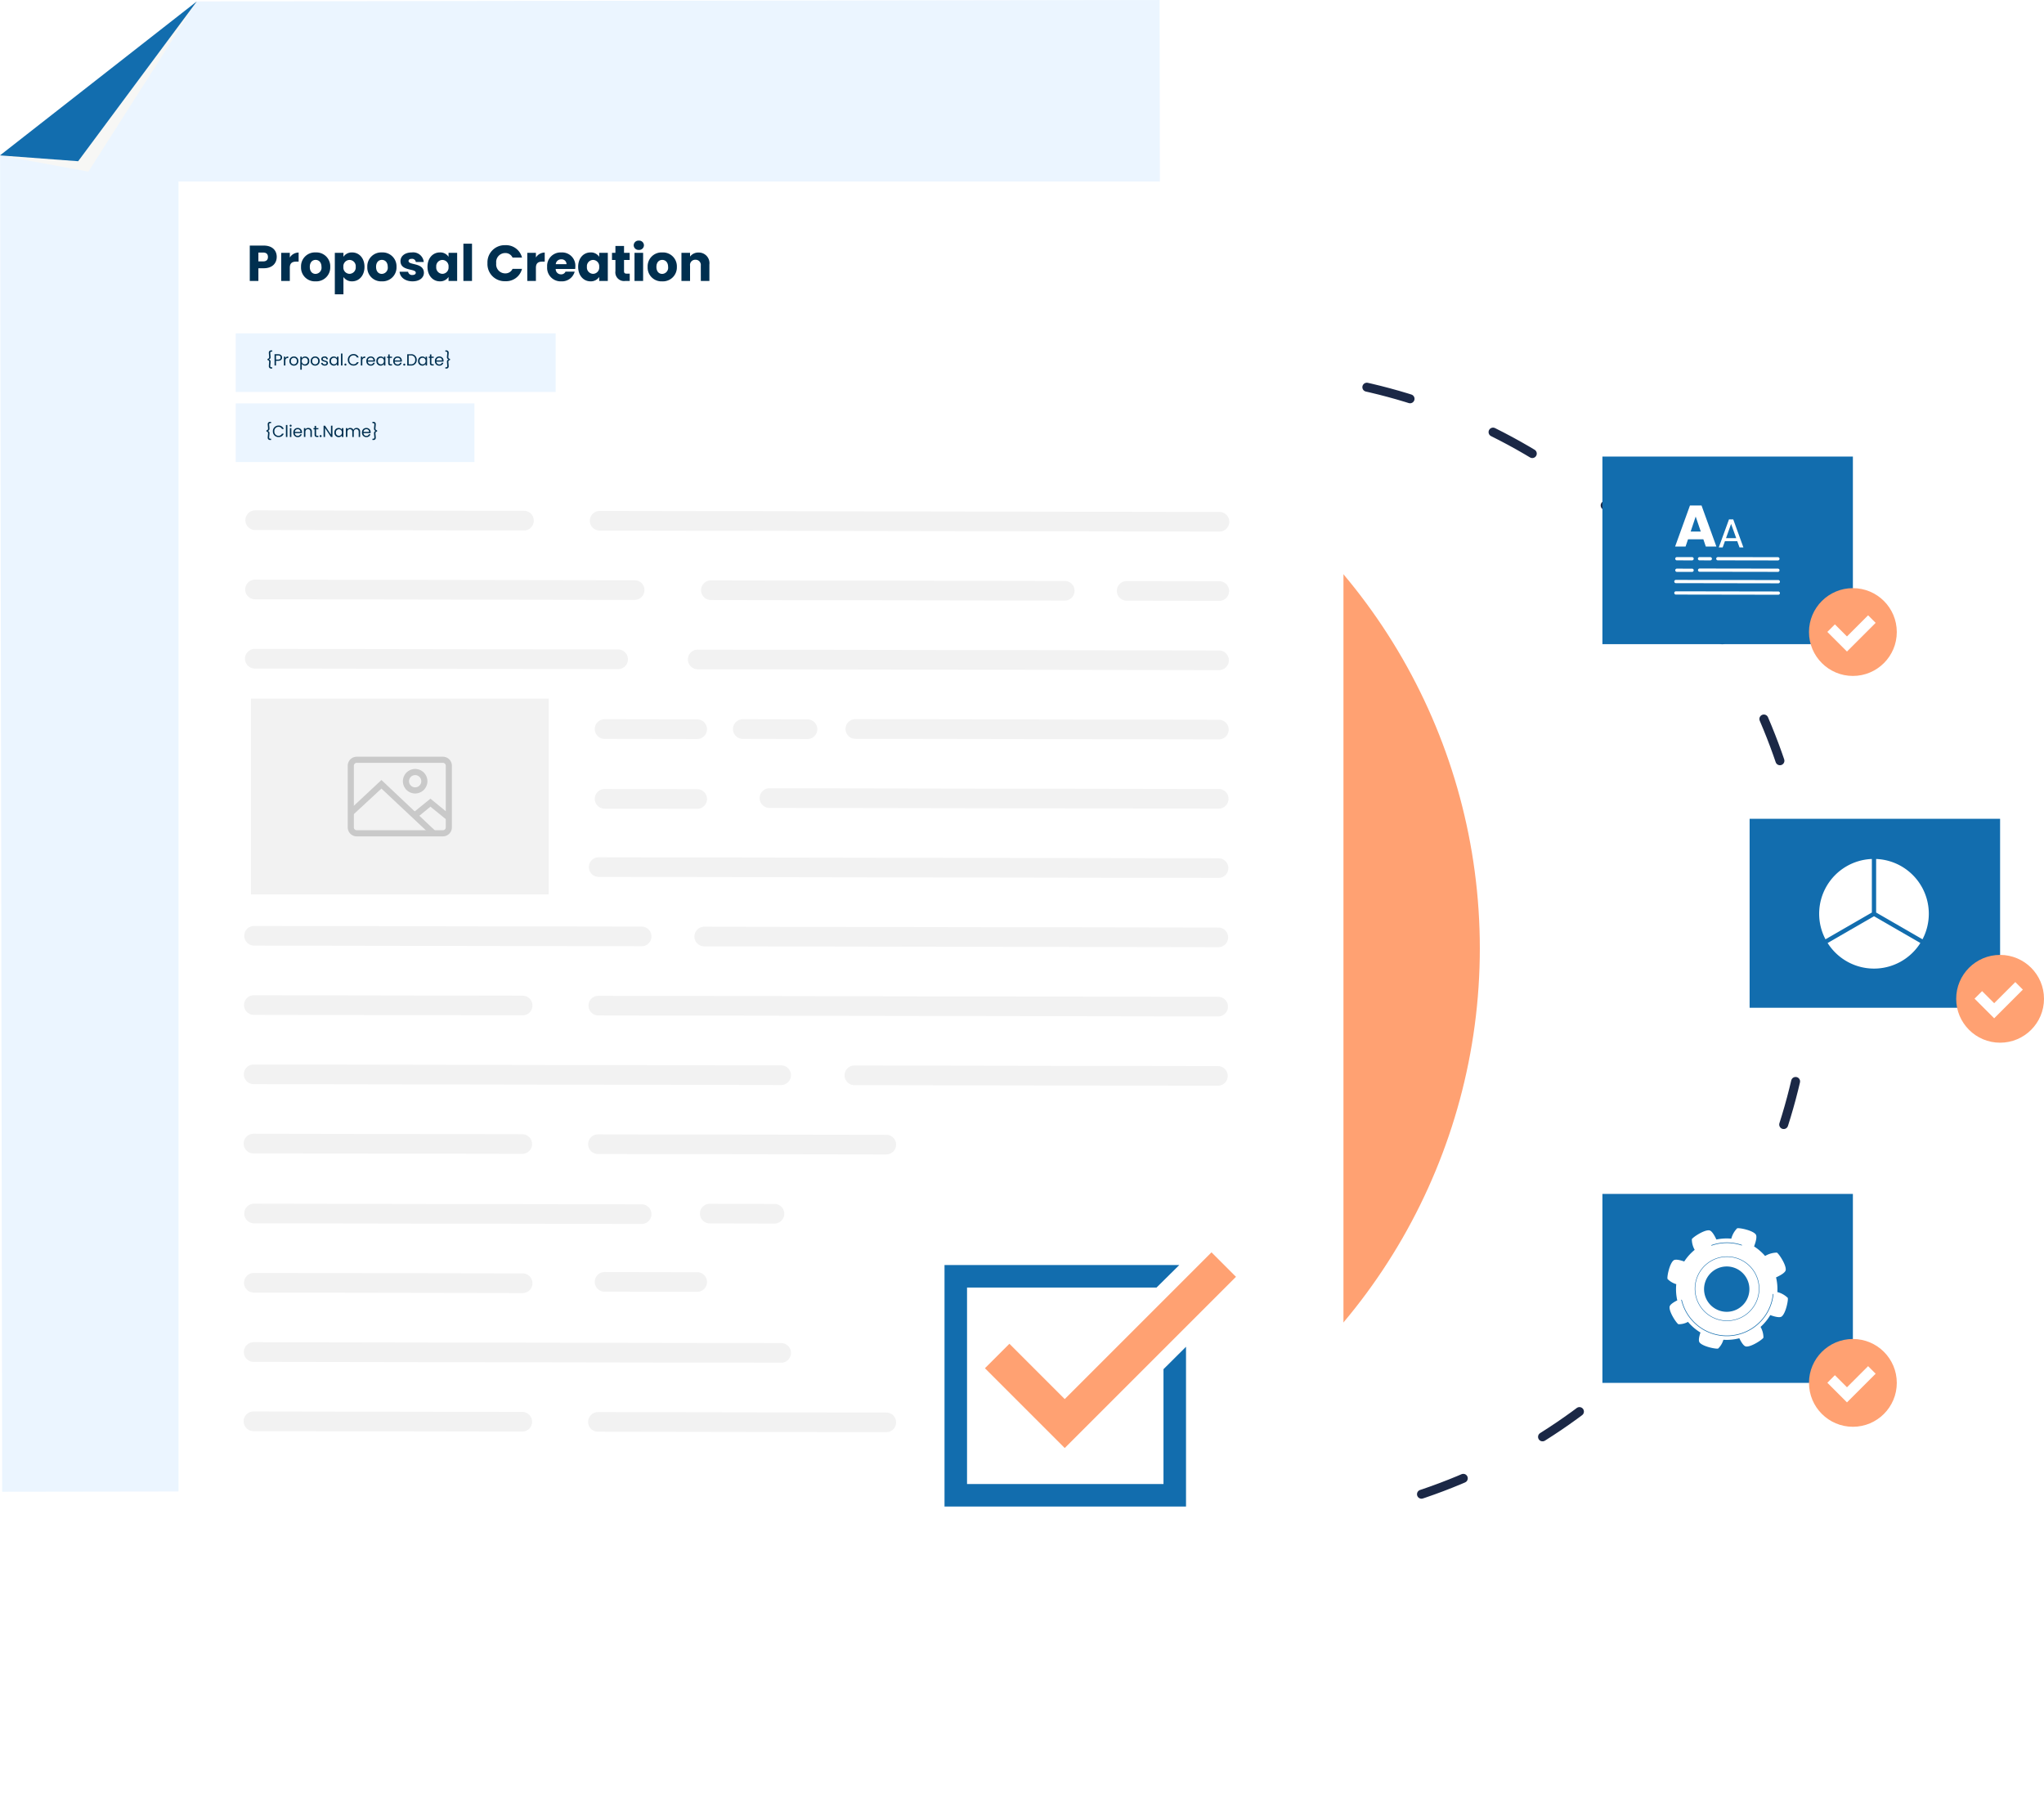 <svg xmlns="http://www.w3.org/2000/svg" xmlns:xlink="http://www.w3.org/1999/xlink" width="456.686" height="404.378" viewBox="0 0 456.686 404.378"><defs><filter id="a" x="3.887" y="4.551" width="332.279" height="399.826" filterUnits="userSpaceOnUse"><feOffset dx="6" dy="6" input="SourceAlpha"/><feGaussianBlur stdDeviation="12" result="b"/><feFlood flood-opacity="0.102"/><feComposite operator="in" in2="b"/><feComposite in="SourceGraphic"/></filter></defs><g transform="translate(22182.635 4415.269)"><g transform="translate(-22033 -4332.859)" fill="none" stroke="#1b2846" stroke-linecap="round" stroke-width="2" stroke-dasharray="10 20"><ellipse cx="128" cy="129.5" rx="128" ry="129.5" stroke="none"/><ellipse cx="128" cy="129.5" rx="127" ry="128.5" fill="none"/></g><ellipse cx="129" cy="129.5" rx="129" ry="129.5" transform="translate(-22110 -4332.859)" fill="#ffa172"/><g transform="translate(-21824.613 -4313.251)"><g transform="translate(0 0)"><rect width="55.965" height="41.917" fill="#126dae"/><g transform="translate(16.036 10.934)"><path d="M7.537-54.713h.869L6.134-60.984h-.95L2.9-54.713h.869l.507-1.4H7.03ZM6.8-56.785H4.515l1.14-3.185Z" transform="translate(7.062 64.086)" fill="#fff"/><path d="M8.888-79.986h2.364L7.935-89.154H5.349L2.032-79.986H4.37l.548-1.619H8.34ZM7.765-83.33H5.506l1.123-3.356Z" transform="translate(-1.823 89.154)" fill="#fff"/><path d="M2495.005,650.47l-3.418-.006a.363.363,0,0,0,0,.725l3.418.005a.362.362,0,1,0,0-.725Z" transform="translate(-2491.005 -636.356)" fill="#fff"/><path d="M2495.005,600.47l-3.418-.006a.363.363,0,0,0,0,.725l3.418.005a.362.362,0,1,0,0-.725Z" transform="translate(-2491.005 -588.932)" fill="#fff"/><path d="M2592.974,600.47l-2.387-.006a.363.363,0,1,0,0,.725l2.388.005a.362.362,0,0,0,0-.725Z" transform="translate(-2584.903 -588.932)" fill="#fff"/><path d="M2684.648,600.423l-13.42-.022a.362.362,0,0,0-.363.362h0a.362.362,0,0,0,.362.363l13.42.022a.362.362,0,1,0,0-.725Z" transform="translate(-2661.474 -588.873)" fill="#fff"/><path d="M2627.176,649.953l-17.453-.027a.363.363,0,1,0,0,.725l17.453.027a.363.363,0,1,0,0-.725Z" transform="translate(-2604.021 -635.846)" fill="#fff"/><path d="M2510.248,699.391l-13.42-.022h0l-9.46-.015a.363.363,0,0,0,0,.725l11.208.018h0l11.672.019a.363.363,0,1,0,0-.725Z" transform="translate(-2487.005 -682.727)" fill="#fff"/><path d="M2510.248,699.391l-13.42-.022h0l-9.46-.015a.363.363,0,0,0,0,.725l11.208.018h0l11.672.019a.363.363,0,1,0,0-.725Z" transform="translate(-2487.005 -680.176)" fill="#fff"/></g></g><g transform="translate(46.156 29.401)"><g transform="translate(0 0)"><ellipse cx="9.809" cy="9.809" rx="9.809" ry="9.809" transform="translate(0 0)" fill="#ffa172"/></g><g transform="translate(4.102 6.071)"><path d="M314.794,302.687,313.107,301l-4.722,4.722-2.7-2.7L304,304.71l4.385,4.385Z" transform="translate(-304 -301)" fill="#fff"/></g></g></g><g transform="translate(-21791.723 -4232.311)"><g transform="translate(0 0)"><rect width="55.965" height="42.224" fill="#126dae"/><g transform="translate(15.541 8.98)"><path d="M709.306,313.586l-4.674,2.7a12.245,12.245,0,0,0,20.72,0l-4.93-2.846-5.43-3.135Z" transform="translate(-702.742 -297.512)" fill="#fff"/><path d="M919.36,87.034A12.25,12.25,0,0,0,909,69.088V81.052l5.793,3.344Z" transform="translate(-896.273 -69.088)" fill="#fff"/><path d="M680.772,69.088a12.247,12.247,0,0,0-10.361,17.946l4.174-2.41,6.187-3.572Z" transform="translate(-669 -69.088)" fill="#fff"/></g></g><g transform="translate(46.155 30.413)"><g transform="translate(0 0)"><ellipse cx="9.809" cy="9.809" rx="9.809" ry="9.809" transform="translate(0 0)" fill="#ffa172"/></g><g transform="translate(4.102 6.071)"><path d="M314.794,302.687,313.107,301l-4.722,4.722-2.7-2.7L304,304.71l4.385,4.385Z" transform="translate(-304 -301)" fill="#fff"/></g></g></g><g transform="translate(-21824.613 -4148.491)"><g transform="translate(0 0)"><rect width="55.965" height="42.224" fill="#126dae"/><g transform="translate(14.528 7.658)"><path d="M449.347,466.752a5.172,5.172,0,0,0-2.324-1.3,11.264,11.264,0,0,0-.29-3.277c1.03-.471,2.067-1.075,2.154-1.629.174-1.125-1.54-3.7-1.975-3.909a5.3,5.3,0,0,0-2.627.755,11.252,11.252,0,0,0-2.462-2.135c.4-1.064.706-2.23.374-2.683-.671-.918-3.706-1.528-4.161-1.367a5.152,5.152,0,0,0-1.3,2.312,11.252,11.252,0,0,0-3.332.191c-.463-.993-1.044-1.96-1.578-2.042-1.124-.175-3.7,1.54-3.908,1.975a4.792,4.792,0,0,0,.636,2.378,11.276,11.276,0,0,0-2.337,2.6c-.969-.337-1.954-.557-2.363-.258-.918.671-1.528,3.706-1.367,4.161a4.442,4.442,0,0,0,1.951,1.163,11.281,11.281,0,0,0,.224,3.624c-.868.433-1.64.944-1.714,1.42-.174,1.124,1.54,3.7,1.975,3.908a4.3,4.3,0,0,0,2.131-.526,11.264,11.264,0,0,0,2.79,2.382c-.306.917-.489,1.821-.206,2.208.672.918,3.706,1.528,4.161,1.367a4.45,4.45,0,0,0,1.166-1.959,11.272,11.272,0,0,0,3.562-.335c.445.915.982,1.756,1.479,1.833,1.124.174,3.7-1.54,3.908-1.975a4.825,4.825,0,0,0-.644-2.395,11.254,11.254,0,0,0,2.173-2.639c1.021.369,2.1.635,2.534.319C448.9,470.241,449.507,467.206,449.347,466.752Zm-15.216,2.859a5.065,5.065,0,1,1,6.394-3.231A5.066,5.066,0,0,1,434.131,469.611Z" transform="translate(-422.463 -451.18)" fill="#fff"/><g transform="translate(6.113 6.315)"><path d="M437.865,476.028a7.209,7.209,0,1,1,9.1-4.6A7.217,7.217,0,0,1,437.865,476.028Zm4.469-13.6a7.107,7.107,0,1,0,4.533,8.97A7.114,7.114,0,0,0,442.334,462.428Z" transform="translate(-432.906 -461.969)" fill="#126dae"/></g><g transform="translate(3.077 3.183)"><path d="M448.335,476.314c-.043-.02-.087-.041-.129-.063a10.333,10.333,0,0,1-20.344,1.329h0c-.047,0-.094-.011-.141-.019a10.467,10.467,0,0,0,20.615-1.247Z" transform="translate(-427.72 -464.759)" fill="#126dae"/><path d="M439.24,457.353a10.283,10.283,0,0,1,6.679-.085c.044.015.087.032.131.047,0-.047,0-.095,0-.142-.029-.01-.059-.022-.088-.032a10.413,10.413,0,0,0-6.74.076C439.228,457.262,439.234,457.308,439.24,457.353Z" transform="translate(-432.489 -456.618)" fill="#126dae"/></g></g></g><g transform="translate(46.156 32.415)"><g transform="translate(0 0)"><ellipse cx="9.809" cy="9.809" rx="9.809" ry="9.809" transform="translate(0 0)" fill="#ffa172"/></g><g transform="translate(4.102 6.071)"><path d="M314.794,302.687,313.107,301l-4.722,4.722-2.7-2.7L304,304.71l4.385,4.385Z" transform="translate(-304 -301)" fill="#fff"/></g></g></g><g transform="translate(-22182.635 -4415.27)"><g transform="translate(0 0)"><path d="M503.766,518.633l-.489-332.952L288.191,186,244.215,220.4l.466,298.61Z" transform="translate(-244.192 -185.681)" fill="#ebf5ff"/><path d="M263.929,224.216l24.226-38.034-43.976,34.407Z" transform="translate(-244.179 -185.866)" fill="#f7f7f5" style="mix-blend-mode:multiply;isolation:isolate"/><path d="M261.641,221.89l26.513-35.708-43.976,34.407Z" transform="translate(-244.179 -185.866)" fill="#126dae"/></g></g><g transform="translate(-22148.748 -4380.718)"><g transform="translate(0 0)"><g transform="translate(0 0)"><g transform="translate(0 0)"><g transform="matrix(1, 0, 0, 1, -33.89, -34.55)" filter="url(#a)"><path d="M0,0H260.279V327.826H0Z" transform="translate(33.89 34.55)" fill="#fff"/></g><path d="M2.854-7.368v-1.98H3.9c.765,0,1.091.383,1.091.99s-.326.99-1.091.99Zm4.1-.99c0-1.451-.968-2.543-2.9-2.543H.93V-3H2.854V-5.838H4.047C6.061-5.838,6.949-7.053,6.949-8.358ZM9.875-5.917c0-1.08.529-1.4,1.44-1.4h.529V-9.348A2.34,2.34,0,0,0,9.875-8.235V-9.281H7.951V-3H9.875Zm9.035-.225a3.1,3.1,0,0,0-3.263-3.229,3.1,3.1,0,0,0-3.263,3.229,3.079,3.079,0,0,0,3.24,3.229A3.115,3.115,0,0,0,18.91-6.142Zm-4.568,0c0-1.069.608-1.564,1.305-1.564.675,0,1.305.5,1.305,1.564a1.374,1.374,0,0,1-1.328,1.564C14.927-4.578,14.342-5.084,14.342-6.142Zm7.516-2.25v-.889H19.933V-.01h1.924V-3.88a2.258,2.258,0,0,0,1.935.968c1.541,0,2.768-1.26,2.768-3.24s-1.226-3.218-2.768-3.218A2.213,2.213,0,0,0,21.857-8.392ZM24.6-6.153a1.42,1.42,0,0,1-1.384,1.564,1.408,1.408,0,0,1-1.373-1.553,1.408,1.408,0,0,1,1.373-1.553A1.4,1.4,0,0,1,24.6-6.153Zm9.114.011a3.1,3.1,0,0,0-3.263-3.229A3.1,3.1,0,0,0,27.19-6.142a3.079,3.079,0,0,0,3.24,3.229A3.115,3.115,0,0,0,33.716-6.142Zm-4.568,0c0-1.069.608-1.564,1.305-1.564.675,0,1.305.5,1.305,1.564a1.374,1.374,0,0,1-1.328,1.564C29.733-4.578,29.148-5.084,29.148-6.142ZM39.837-4.825c-.034-2.34-3.432-1.631-3.432-2.633,0-.3.248-.484.7-.484a.828.828,0,0,1,.923.709H39.8a2.371,2.371,0,0,0-2.644-2.138c-1.643,0-2.554.878-2.554,1.946,0,2.307,3.42,1.575,3.42,2.588,0,.281-.259.506-.754.506a.881.881,0,0,1-.968-.731H34.4c.09,1.215,1.215,2.149,2.892,2.149C38.869-2.913,39.837-3.734,39.837-4.825Zm.8-1.328c0,1.98,1.226,3.24,2.757,3.24a2.22,2.22,0,0,0,1.946-.979V-3h1.924V-9.281H45.339v.889A2.185,2.185,0,0,0,43.4-9.371C41.862-9.371,40.636-8.133,40.636-6.153Zm4.7.011a1.4,1.4,0,0,1-1.373,1.553,1.418,1.418,0,0,1-1.373-1.564,1.4,1.4,0,0,1,1.373-1.541A1.4,1.4,0,0,1,45.339-6.142ZM48.658-3h1.924v-8.326H48.658Zm5.378-3.96a3.828,3.828,0,0,0,3.972,4.017A3.658,3.658,0,0,0,61.754-5.7H59.639A1.74,1.74,0,0,1,57.985-4.69a2.017,2.017,0,0,1-1.991-2.273,2.017,2.017,0,0,1,1.991-2.273,1.74,1.74,0,0,1,1.654,1.013h2.115a3.667,3.667,0,0,0-3.747-2.768A3.837,3.837,0,0,0,54.036-6.963ZM64.86-5.917c0-1.08.529-1.4,1.44-1.4h.529V-9.348A2.34,2.34,0,0,0,64.86-8.235V-9.281H62.936V-3H64.86ZM70.519-7.83A1.085,1.085,0,0,1,71.7-6.749H69.293A1.19,1.19,0,0,1,70.519-7.83Zm3,2.745H71.475a1.023,1.023,0,0,1-1,.608,1.164,1.164,0,0,1-1.193-1.2h4.354a4.861,4.861,0,0,0,.034-.563,2.958,2.958,0,0,0-3.128-3.128,3.015,3.015,0,0,0-3.173,3.229,3.027,3.027,0,0,0,3.173,3.229A2.934,2.934,0,0,0,73.523-5.084ZM74.3-6.153c0,1.98,1.226,3.24,2.757,3.24A2.22,2.22,0,0,0,79-3.892V-3h1.924V-9.281H79v.889a2.185,2.185,0,0,0-1.935-.979C75.526-9.371,74.3-8.133,74.3-6.153Zm4.7.011A1.4,1.4,0,0,1,77.63-4.589a1.418,1.418,0,0,1-1.373-1.564A1.4,1.4,0,0,1,77.63-7.695,1.4,1.4,0,0,1,79-6.142Zm3.623.956A1.939,1.939,0,0,0,84.842-3h.979V-4.634h-.686c-.428,0-.585-.158-.585-.529v-2.52h1.26v-1.6h-1.26v-1.53H82.625v1.53H81.86v1.6h.765ZM86.89-3h1.924V-9.281H86.89Zm.968-6.931a1.059,1.059,0,0,0,1.136-1.035,1.061,1.061,0,0,0-1.136-1.046,1.064,1.064,0,0,0-1.148,1.046A1.063,1.063,0,0,0,87.857-9.934Zm8.495,3.792a3.1,3.1,0,0,0-3.263-3.229,3.1,3.1,0,0,0-3.263,3.229,3.079,3.079,0,0,0,3.24,3.229A3.115,3.115,0,0,0,96.352-6.142Zm-4.568,0c0-1.069.608-1.564,1.305-1.564.675,0,1.305.5,1.305,1.564a1.374,1.374,0,0,1-1.328,1.564C92.369-4.578,91.784-5.084,91.784-6.142ZM101.708-3h1.913V-6.671A2.375,2.375,0,0,0,101.2-9.348a2.3,2.3,0,0,0-1.9.9v-.833H97.376V-3H99.3V-6.412a1.166,1.166,0,0,1,1.2-1.328,1.166,1.166,0,0,1,1.2,1.328Z" transform="translate(20.99 31.226)" fill="#002f4f"/><rect width="71.49" height="13.099" transform="translate(18.777 39.935)" fill="#ebf5ff"/><rect width="53.333" height="13.099" transform="translate(18.777 55.587)" fill="#ebf5ff"/><path d="M.894-2.135c0,.282-.072.676-.072.983a.493.493,0,0,0,.539.535h.21V-.9H1.422c-.181,0-.278-.076-.278-.271,0-.275.069-.673.069-.973a.464.464,0,0,0-.391-.5v-.007a.458.458,0,0,0,.391-.492c0-.3-.069-.7-.069-.973,0-.2.1-.271.278-.271H1.57V-4.67H1.36a.493.493,0,0,0-.539.535c0,.307.072.7.072.983,0,.181-.1.329-.369.38v.257C.8-2.464.894-2.316.894-2.135Zm1.529-.481v-.926h.485c.376,0,.535.174.535.466s-.159.459-.535.459Zm1.356-.459c0-.412-.278-.738-.871-.738H2.094v2.52h.329V-2.345h.485C3.533-2.345,3.779-2.692,3.779-3.075Zm.738.705c0-.459.239-.6.553-.6h.087v-.34a.667.667,0,0,0-.64.358v-.322H4.188v1.981h.329Zm2.9.083a.967.967,0,0,0-1-1.02.969.969,0,0,0-1,1.02A.962.962,0,0,0,6.4-1.26.982.982,0,0,0,7.417-2.287Zm-1.667,0a.657.657,0,0,1,.662-.734.666.666,0,0,1,.669.734.673.673,0,0,1-.68.738A.653.653,0,0,1,5.75-2.287Zm2.43-.622v-.365H7.851V-.353H8.18V-1.658a.857.857,0,0,0,.741.4.954.954,0,0,0,.94-1.03.939.939,0,0,0-.94-1.016A.837.837,0,0,0,8.18-2.909Zm1.345.618a.679.679,0,0,1-.673.741.68.68,0,0,1-.673-.738.681.681,0,0,1,.673-.734A.67.67,0,0,1,9.525-2.291Zm2.65,0a.967.967,0,0,0-1-1.02.969.969,0,0,0-1,1.02.962.962,0,0,0,.987,1.027A.982.982,0,0,0,12.175-2.287Zm-1.667,0a.657.657,0,0,1,.662-.734.666.666,0,0,1,.669.734.673.673,0,0,1-.68.738A.653.653,0,0,1,10.508-2.287Zm3.525.456c-.014-.709-1.164-.452-1.164-.922,0-.159.145-.275.387-.275a.381.381,0,0,1,.43.343h.329a.665.665,0,0,0-.748-.622c-.441,0-.727.249-.727.553,0,.738,1.172.481,1.172.922,0,.163-.145.293-.4.293-.278,0-.448-.145-.466-.336H12.5c.022.362.347.615.81.615C13.748-1.26,14.033-1.506,14.033-1.832Zm.34-.459a.953.953,0,0,0,.936,1.03.828.828,0,0,0,.741-.4v.369h.333V-3.274h-.333v.362a.822.822,0,0,0-.738-.394A.939.939,0,0,0,14.373-2.291Zm1.678,0a.678.678,0,0,1-.673.738.679.679,0,0,1-.669-.741.669.669,0,0,1,.669-.73A.679.679,0,0,1,16.051-2.287Zm.889.994h.329V-3.969h-.329Zm1.211-.2a.219.219,0,0,0-.217-.224.221.221,0,0,0-.224.224.221.221,0,0,0,.224.224A.219.219,0,0,0,18.152-1.5Zm.315-1.059a1.236,1.236,0,0,0,1.258,1.284,1.185,1.185,0,0,0,1.168-.756H20.5a.8.8,0,0,1-.774.47.914.914,0,0,1-.922-1,.915.915,0,0,1,.922-1,.793.793,0,0,1,.774.474h.394a1.186,1.186,0,0,0-1.168-.763A1.242,1.242,0,0,0,18.466-2.555Zm3.243.184c0-.459.239-.6.553-.6h.087v-.34a.667.667,0,0,0-.64.358v-.322h-.329v1.981h.329Zm1.862-.658a.581.581,0,0,1,.626.6H22.946A.614.614,0,0,1,23.572-3.028ZM24.5-1.9h-.354a.545.545,0,0,1-.557.365.623.623,0,0,1-.644-.622h1.584a1.784,1.784,0,0,0,.011-.2.908.908,0,0,0-.951-.947.943.943,0,0,0-.98,1.02.954.954,0,0,0,.98,1.027A.891.891,0,0,0,24.5-1.9Zm.351-.387a.953.953,0,0,0,.936,1.03.828.828,0,0,0,.741-.4v.369h.333V-3.274h-.333v.362a.822.822,0,0,0-.738-.394A.939.939,0,0,0,24.848-2.291Zm1.678,0a.678.678,0,0,1-.673.738.679.679,0,0,1-.669-.741.669.669,0,0,1,.669-.73A.679.679,0,0,1,26.526-2.287Zm.962.452c0,.4.2.542.55.542h.3v-.278h-.242c-.2,0-.275-.069-.275-.264V-3h.517v-.271h-.517v-.5h-.329v.5h-.257V-3h.257Zm2.086-1.193a.581.581,0,0,1,.626.6H28.948A.614.614,0,0,1,29.574-3.028ZM30.5-1.9h-.354a.545.545,0,0,1-.557.365.623.623,0,0,1-.644-.622h1.584a1.783,1.783,0,0,0,.011-.2.908.908,0,0,0-.951-.947.943.943,0,0,0-.98,1.02.954.954,0,0,0,.98,1.027A.891.891,0,0,0,30.5-1.9Zm.8.409a.219.219,0,0,0-.217-.224.221.221,0,0,0-.224.224.221.221,0,0,0,.224.224A.219.219,0,0,0,31.3-1.5Zm1.222-2.318h-.785v2.52h.785a1.2,1.2,0,0,0,1.338-1.255A1.207,1.207,0,0,0,32.517-3.813Zm-.456,2.249V-3.545h.456a.909.909,0,0,1,1,1,.9.9,0,0,1-1,.983Zm2.1-.727A.953.953,0,0,0,35.1-1.26a.828.828,0,0,0,.741-.4v.369h.333V-3.274h-.333v.362a.822.822,0,0,0-.738-.394A.939.939,0,0,0,34.166-2.291Zm1.678,0a.678.678,0,0,1-.673.738.679.679,0,0,1-.669-.741.669.669,0,0,1,.669-.73A.679.679,0,0,1,35.844-2.287Zm.962.452c0,.4.2.542.55.542h.3v-.278h-.242c-.2,0-.275-.069-.275-.264V-3h.517v-.271h-.517v-.5h-.329v.5h-.257V-3h.257Zm2.086-1.193a.581.581,0,0,1,.626.6H38.266A.614.614,0,0,1,38.892-3.028ZM39.817-1.9h-.354a.545.545,0,0,1-.557.365.623.623,0,0,1-.644-.622h1.584a1.785,1.785,0,0,0,.011-.2.908.908,0,0,0-.951-.947.943.943,0,0,0-.98,1.02.954.954,0,0,0,.98,1.027A.891.891,0,0,0,39.817-1.9Zm1.117-.231c0,.282.072.676.072.983a.493.493,0,0,1-.539.535h-.21V-.9h.148c.181,0,.278-.076.278-.271,0-.275-.069-.673-.069-.973a.464.464,0,0,1,.391-.5v-.007a.458.458,0,0,1-.391-.492c0-.3.069-.7.069-.973,0-.2-.1-.271-.278-.271h-.148V-4.67h.21a.493.493,0,0,1,.539.535c0,.307-.072.7-.072.983,0,.181.1.329.369.38v.257C41.032-2.464,40.935-2.316,40.935-2.135Z" transform="translate(25.358 48.413)" fill="#002f4f"/><path d="M.894-2.135c0,.282-.072.676-.072.983a.493.493,0,0,0,.539.535h.21V-.9H1.422c-.181,0-.278-.076-.278-.271,0-.275.069-.673.069-.973a.464.464,0,0,0-.391-.5v-.007a.458.458,0,0,0,.391-.492c0-.3-.069-.7-.069-.973,0-.2.1-.271.278-.271H1.57V-4.67H1.36a.493.493,0,0,0-.539.535c0,.307.072.7.072.983,0,.181-.1.329-.369.38v.257C.8-2.464.894-2.316.894-2.135Zm1.077-.419A1.236,1.236,0,0,0,3.23-1.271,1.185,1.185,0,0,0,4.4-2.027H4a.8.8,0,0,1-.774.47.914.914,0,0,1-.922-1,.915.915,0,0,1,.922-1A.793.793,0,0,1,4-3.083H4.4A1.186,1.186,0,0,0,3.23-3.846,1.242,1.242,0,0,0,1.971-2.555ZM4.886-1.293h.329V-3.969H4.886Zm.889,0H6.1V-3.274H5.775Zm.17-2.3a.219.219,0,0,0,.217-.224.219.219,0,0,0-.217-.224.221.221,0,0,0-.224.224A.221.221,0,0,0,5.945-3.6Zm1.562.568a.581.581,0,0,1,.626.6H6.882A.614.614,0,0,1,7.507-3.028ZM8.433-1.9H8.078a.545.545,0,0,1-.557.365.623.623,0,0,1-.644-.622H8.462a1.784,1.784,0,0,0,.011-.2.908.908,0,0,0-.951-.947.943.943,0,0,0-.98,1.02.954.954,0,0,0,.98,1.027A.891.891,0,0,0,8.433-1.9Zm1.924.611h.325V-2.461a.769.769,0,0,0-.81-.85.732.732,0,0,0-.636.318v-.282H8.906v1.981h.329v-1.1c0-.427.231-.636.568-.636s.553.206.553.611Zm.936-.542c0,.4.2.542.55.542h.3v-.278H11.9c-.2,0-.275-.069-.275-.264V-3h.517v-.271h-.517v-.5h-.329v.5h-.257V-3h.257Zm1.566.34a.219.219,0,0,0-.217-.224.221.221,0,0,0-.224.224.221.221,0,0,0,.224.224A.219.219,0,0,0,12.858-1.5Zm2.09-2.321v2l-1.323-2H13.3v2.524h.329V-3.3l1.323,2.007h.329V-3.817Zm.767,1.526a.953.953,0,0,0,.936,1.03.828.828,0,0,0,.741-.4v.369h.333V-3.274h-.333v.362a.822.822,0,0,0-.738-.394A.939.939,0,0,0,15.715-2.291Zm1.678,0a.678.678,0,0,1-.673.738.679.679,0,0,1-.669-.741.669.669,0,0,1,.669-.73A.679.679,0,0,1,17.393-2.287Zm3.75.994h.325V-2.461a.767.767,0,0,0-.8-.85.734.734,0,0,0-.7.441.746.746,0,0,0-.727-.441.716.716,0,0,0-.626.322v-.286h-.329v1.981h.329V-2.385c0-.427.228-.64.56-.64s.542.206.542.611v1.121h.325V-2.385c0-.427.228-.64.56-.64s.542.206.542.611Zm1.707-1.736a.581.581,0,0,1,.626.6H22.223A.614.614,0,0,1,22.849-3.028ZM23.774-1.9H23.42a.545.545,0,0,1-.557.365.623.623,0,0,1-.644-.622H23.8a1.784,1.784,0,0,0,.011-.2.908.908,0,0,0-.951-.947.943.943,0,0,0-.98,1.02.954.954,0,0,0,.98,1.027A.891.891,0,0,0,23.774-1.9Zm1.117-.231c0,.282.072.676.072.983a.493.493,0,0,1-.539.535h-.21V-.9h.148c.181,0,.278-.076.278-.271,0-.275-.069-.673-.069-.973a.464.464,0,0,1,.391-.5v-.007a.458.458,0,0,1-.391-.492c0-.3.069-.7.069-.973,0-.2-.1-.271-.278-.271h-.148V-4.67h.21a.493.493,0,0,1,.539.535c0,.307-.072.7-.072.983,0,.181.1.329.369.38v.257C24.989-2.464,24.892-2.316,24.892-2.135Z" transform="translate(25.109 64.382)" fill="#002f4f"/><g transform="translate(20.554 79.491)"><path d="M2243.113,455.213l60.051.1a2.195,2.195,0,0,0,2.2-2.191h0a2.194,2.194,0,0,0-2.191-2.2l-60.051-.1a2.195,2.195,0,0,0-2.2,2.191h0A2.195,2.195,0,0,0,2243.113,455.213Z" transform="translate(-2240.54 -450.825)" fill="#f2f2f2"/><path d="M2489.875,455.614l57.259.093h0l81.224.132a2.194,2.194,0,1,0,.007-4.388l-81.223-.132-57.259-.093a2.194,2.194,0,1,0-.008,4.388Z" transform="translate(-2410.341 -451.101)" fill="#f2f2f2"/><path d="M2242.977,504.839l84.818.138a2.194,2.194,0,0,0,.007-4.388l-84.819-.138a2.194,2.194,0,0,0-.006,4.388Z" transform="translate(-2240.447 -484.973)" fill="#f2f2f2"/><path d="M2569.575,500.98a2.194,2.194,0,0,0-2.2,2.191h0a2.194,2.194,0,0,0,2.191,2.2l79.058.128a2.194,2.194,0,0,0,2.2-2.191h0a2.194,2.194,0,0,0-2.191-2.2Z" transform="translate(-2465.178 -485.337)" fill="#f2f2f2"/><path d="M2888.112,501.5l-20.69-.034a2.194,2.194,0,1,0-.008,4.388l20.689.033a2.194,2.194,0,1,0,.008-4.388Z" transform="translate(-2670.129 -485.67)" fill="#f2f2f2"/><path d="M2514.111,650.5l-20.69-.034a2.194,2.194,0,0,0-.007,4.388l20.69.033a2.194,2.194,0,0,0,.007-4.388Z" transform="translate(-2412.776 -588.199)" fill="#f2f2f2"/><path d="M2514.111,650.5l-20.69-.034a2.194,2.194,0,0,0-.007,4.388l20.69.033a2.194,2.194,0,0,0,.007-4.388Z" transform="translate(-2412.776 -480.273)" fill="#f2f2f2"/><path d="M2514.111,600.5l-20.69-.034a2.194,2.194,0,0,0-.007,4.388l20.69.033a2.194,2.194,0,0,0,.007-4.388Z" transform="translate(-2412.776 -553.793)" fill="#f2f2f2"/><path d="M2606.873,600.5l-14.451-.034a2.194,2.194,0,1,0-.007,4.388l14.452.033a2.194,2.194,0,1,0,.006-4.388Z" transform="translate(-2480.898 -553.793)" fill="#f2f2f2"/><path d="M2606.873,600.5l-14.451-.034a2.194,2.194,0,1,0-.007,4.388l14.452.033a2.194,2.194,0,1,0,.006-4.388Z" transform="translate(-2488.275 -445.524)" fill="#f2f2f2"/><path d="M2242.84,554.464l81.174.132a2.194,2.194,0,1,0,.007-4.388l-81.174-.132a2.194,2.194,0,1,0-.007,4.388Z" transform="translate(-2240.352 -519.121)" fill="#f2f2f2"/><path d="M2676.621,550.781l-97.583-.158h-.006l-18.9-.03a2.194,2.194,0,1,0-.007,4.388l13.008.021h0l103.474.168a2.194,2.194,0,1,0,.007-4.388Z" transform="translate(-2458.682 -519.476)" fill="#f2f2f2"/><path d="M2754.285,600.533l-81.223-.132a2.193,2.193,0,0,0-2.2,2.19h0a2.193,2.193,0,0,0,2.191,2.2l81.223.131a2.194,2.194,0,1,0,.007-4.388Z" transform="translate(-2536.389 -553.75)" fill="#f2f2f2"/><path d="M2711.908,650.089l-100.37-.163a2.194,2.194,0,0,0-.007,4.388l100.37.163a2.194,2.194,0,1,0,.007-4.388Z" transform="translate(-2494.054 -587.829)" fill="#f2f2f2"/><path d="M2627.685,699.579l-81.223-.132h0l-57.258-.093a2.194,2.194,0,0,0-.007,4.388l67.837.11h0l70.645.115a2.194,2.194,0,0,0,.007-4.388Z" transform="translate(-2409.872 -621.841)" fill="#f2f2f2"/><path d="M2242.3,752.967l33.689.054h.005l52.9.086a2.194,2.194,0,0,0,.008-4.388l-26.541-.043h0l-60.052-.1a2.194,2.194,0,0,0-.007,4.388Z" transform="translate(-2239.978 -655.713)" fill="#f2f2f2"/><path d="M2242.3,752.967l33.689.054h.005l52.9.086a2.194,2.194,0,0,0,.008-4.388l-26.541-.043h0l-60.052-.1a2.194,2.194,0,0,0-.007,4.388Z" transform="translate(-2239.978 -593.657)" fill="#f2f2f2"/><path d="M2679.669,749.289l-114.858-.186a2.194,2.194,0,0,0-.007,4.388l114.859.186a2.194,2.194,0,0,0,.006-4.388Z" transform="translate(-2461.901 -656.074)" fill="#f2f2f2"/><path d="M2242.159,802.593l60.052.1a2.193,2.193,0,0,0,2.2-2.191h0a2.194,2.194,0,0,0-2.19-2.2l-60.052-.1a2.193,2.193,0,0,0-2.2,2.191h0A2.193,2.193,0,0,0,2242.159,802.593Z" transform="translate(-2239.885 -689.861)" fill="#f2f2f2"/><path d="M2242.159,802.593l60.052.1a2.193,2.193,0,0,0,2.2-2.191h0a2.194,2.194,0,0,0-2.19-2.2l-60.052-.1a2.193,2.193,0,0,0-2.2,2.191h0A2.193,2.193,0,0,0,2242.159,802.593Z" transform="translate(-2239.885 -627.806)" fill="#f2f2f2"/><path d="M2627.412,798.83l-81.224-.132h0l-57.258-.093a2.194,2.194,0,0,0-.008,4.388l64.427.1h0l74.055.12a2.194,2.194,0,0,0,.007-4.388Z" transform="translate(-2409.685 -690.137)" fill="#f2f2f2"/><path d="M2242.023,852.219l39.016.063h0l78.837.128a2.194,2.194,0,0,0,.007-4.388l-57.8-.093h0l-60.052-.1a2.194,2.194,0,0,0-2.2,2.191h0A2.193,2.193,0,0,0,2242.023,852.219Z" transform="translate(-2239.79 -724.009)" fill="#f2f2f2"/><path d="M2242.023,852.219l39.016.063h0l78.837.128a2.194,2.194,0,0,0,.007-4.388l-57.8-.093h0l-60.052-.1a2.194,2.194,0,0,0-2.2,2.191h0A2.193,2.193,0,0,0,2242.023,852.219Z" transform="translate(-2239.79 -661.954)" fill="#f2f2f2"/><path d="M2753.6,848.661l-81.224-.132a2.195,2.195,0,0,0-2.2,2.191h0a2.194,2.194,0,0,0,2.191,2.2l81.222.132a2.194,2.194,0,1,0,.008-4.388Z" transform="translate(-2535.919 -724.49)" fill="#f2f2f2"/><path d="M2301.946,897.553l-60.052-.1a2.194,2.194,0,0,0-2.2,2.191h0a2.194,2.194,0,0,0,2.19,2.2l60.052.1a2.195,2.195,0,0,0,2.2-2.191h0A2.194,2.194,0,0,0,2301.946,897.553Z" transform="translate(-2239.697 -758.157)" fill="#f2f2f2"/><path d="M2301.946,897.553l-60.052-.1a2.194,2.194,0,0,0-2.2,2.191h0a2.194,2.194,0,0,0,2.19,2.2l60.052.1a2.195,2.195,0,0,0,2.2-2.191h0A2.194,2.194,0,0,0,2301.946,897.553Z" transform="translate(-2239.697 -696.101)" fill="#f2f2f2"/><path d="M2553.084,897.962l-64.427-.1a2.194,2.194,0,0,0-.007,4.388l64.427.1a2.194,2.194,0,1,0,.007-4.388Z" transform="translate(-2409.497 -758.433)" fill="#f2f2f2"/><path d="M2553.084,897.962l-64.427-.1a2.194,2.194,0,0,0-.007,4.388l64.427.1a2.194,2.194,0,1,0,.007-4.388Z" transform="translate(-2409.497 -696.377)" fill="#f2f2f2"/></g><g transform="translate(22.183 121.556)"><rect width="66.521" height="43.758" fill="#f2f2f2"/><g transform="translate(21.623 12.98)"><path d="M2335.472,645.115h-19.167a2.017,2.017,0,0,1-2.054-1.98V629.371a2.017,2.017,0,0,1,1.979-2.054h19.241a2.017,2.017,0,0,1,2.053,1.979c0,.025,0,.049,0,.074v13.69a2.017,2.017,0,0,1-1.98,2.054Zm-19.167-16.429a.647.647,0,0,0-.685.606c0,.026,0,.053,0,.079v13.69a.647.647,0,0,0,.606.685.7.7,0,0,0,.078,0h19.167a.647.647,0,0,0,.684-.607.593.593,0,0,0,0-.078v-13.69a.647.647,0,0,0-.606-.685.721.721,0,0,0-.078,0Z" transform="translate(-2314.251 -627.317)" fill="#c9c9c9"/><path d="M2356.5,641.573a2.738,2.738,0,1,1,2.739-2.738h0A2.747,2.747,0,0,1,2356.5,641.573Zm0-4.107a1.369,1.369,0,1,0,1.37,1.369h0A1.374,1.374,0,0,0,2356.5,637.465Z" transform="translate(-2341.437 -633.358)" fill="#c9c9c9"/><path d="M2333.394,656.388l-11.158-10.474-6.365,5.887-.958-.958,7.324-6.845,12.116,11.432Z" transform="translate(-2314.706 -638.795)" fill="#c9c9c9"/><path d="M2368.449,662.177l-3.7-3.012-3.08,2.533-.89-1.1,3.969-3.218,4.519,3.7Z" transform="translate(-2346.27 -648.006)" fill="#c9c9c9"/></g></g></g></g><g transform="translate(177.143 245.278)"><path d="M638.431,699.717H594.538V655.825h42.332l5.088-5.033H589.505v53.959h53.959v-35.7l-5.033,5.01Z" transform="translate(-589.505 -647.948)" fill="#126dae"/><path d="M607.014,667.431l-5.47,5.469,17.815,17.815.016-.015.015.015,38.246-38.246-5.47-5.47-32.792,32.792Z" transform="translate(-592.514 -647)" fill="#ffa172"/></g></g></g></g></svg>